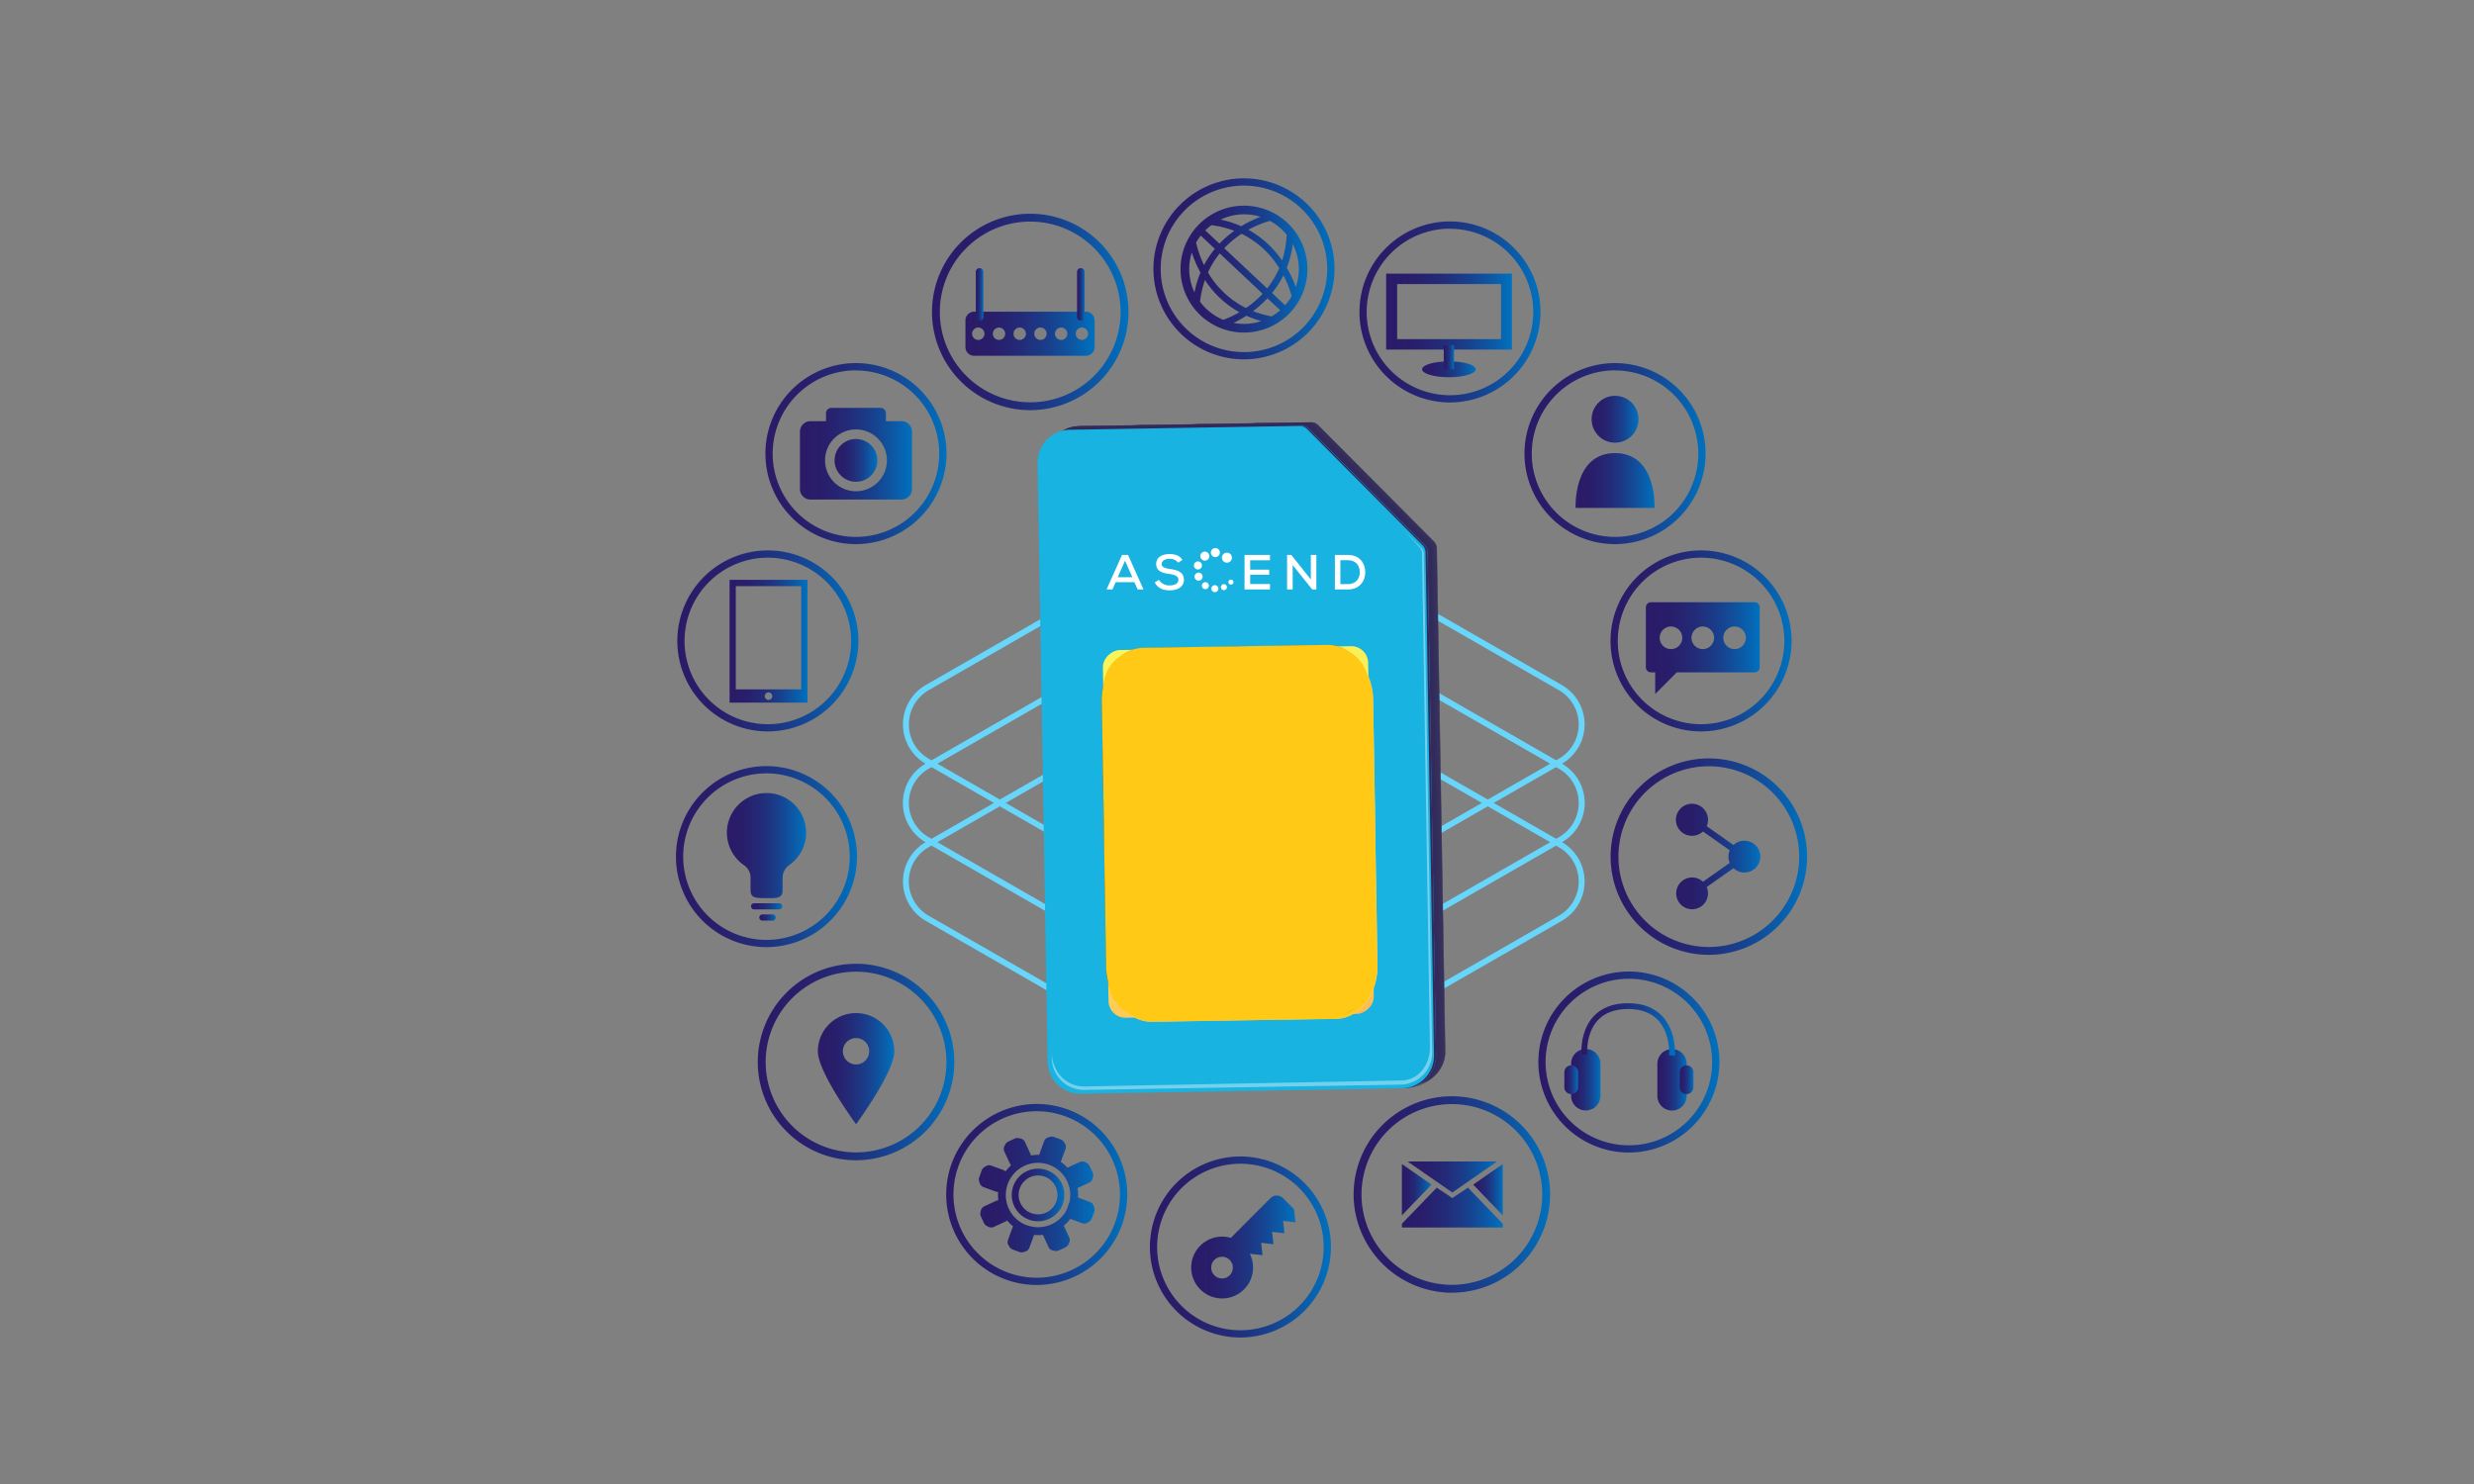 <?xml version="1.0" encoding="UTF-8"?> <svg xmlns="http://www.w3.org/2000/svg" xmlns:xlink="http://www.w3.org/1999/xlink" viewBox="0 0 1200 720"><rect x="0" y="0" width="1200" height="720" fill="#808080" stroke="none"/><defs><style>.cls-1{fill:none;}.cls-2{isolation:isolate;}.cls-3{fill:#68d5fa;}.cls-4{fill:url(#linear-gradient);}.cls-5{fill:url(#linear-gradient-2);}.cls-6{fill:url(#linear-gradient-3);}.cls-7{fill:url(#linear-gradient-4);}.cls-8{fill:url(#linear-gradient-5);}.cls-9{fill:url(#linear-gradient-6);}.cls-10{fill:url(#linear-gradient-7);}.cls-11{fill:url(#linear-gradient-8);}.cls-12{fill:url(#linear-gradient-9);}.cls-13{fill:url(#linear-gradient-10);}.cls-14{fill:url(#linear-gradient-11);}.cls-15{fill:url(#linear-gradient-12);}.cls-16{fill:url(#linear-gradient-13);}.cls-17{fill:url(#linear-gradient-14);}.cls-18{fill:url(#linear-gradient-15);}.cls-19{fill:url(#linear-gradient-16);}.cls-20{fill:url(#linear-gradient-17);}.cls-21{fill:url(#linear-gradient-18);}.cls-22{fill:url(#linear-gradient-19);}.cls-23{fill:url(#linear-gradient-20);}.cls-24{fill:url(#linear-gradient-21);}.cls-25{fill:url(#linear-gradient-22);}.cls-26{fill:url(#linear-gradient-23);}.cls-27{fill:url(#linear-gradient-24);}.cls-28{fill:url(#linear-gradient-25);}.cls-29{fill:url(#linear-gradient-26);}.cls-30{fill:url(#linear-gradient-27);}.cls-31{fill:url(#linear-gradient-28);}.cls-32{fill:url(#linear-gradient-29);}.cls-33{fill:url(#linear-gradient-30);}.cls-34{fill:url(#linear-gradient-31);}.cls-35{fill:url(#linear-gradient-32);}.cls-36{fill:url(#linear-gradient-33);}.cls-37{fill:url(#linear-gradient-34);}.cls-38{fill:url(#linear-gradient-35);}.cls-39{fill:url(#linear-gradient-36);}.cls-40{fill:url(#linear-gradient-37);}.cls-41{fill:url(#linear-gradient-38);}.cls-42{fill:url(#linear-gradient-39);}.cls-43{fill:url(#linear-gradient-40);}.cls-44{fill:url(#linear-gradient-41);}.cls-45{fill:url(#linear-gradient-42);}.cls-46{fill:url(#linear-gradient-43);}.cls-47{fill:url(#linear-gradient-44);}.cls-48{fill:#332a5c;}.cls-49{opacity:0.54;}.cls-50{fill:#3a3d5c;}.cls-51{fill:#3a3c5c;}.cls-52{fill:#393c5c;}.cls-53{fill:#393b5c;}.cls-54{fill:#393a5c;}.cls-55{fill:#39395c;}.cls-56{fill:#38395c;}.cls-57{fill:#38385c;}.cls-58{fill:#38375c;}.cls-59{fill:#38365c;}.cls-60{fill:#37365c;}.cls-61{fill:#37355c;}.cls-62{fill:#37345c;}.cls-63{fill:#36335c;}.cls-64{fill:#36325c;}.cls-65{fill:#36315c;}.cls-66{fill:#35315c;}.cls-67{fill:#35305c;}.cls-68{fill:#352f5c;}.cls-69{fill:#352e5c;}.cls-70{fill:#342e5c;}.cls-71{fill:#342d5c;}.cls-72{fill:#342c5c;}.cls-73{fill:#342b5c;}.cls-74{fill:#332b5c;}.cls-75{fill:#18b3e1;}.cls-76,.cls-80,.cls-82,.cls-88{fill:#fff;}.cls-76{opacity:0.4;}.cls-77{fill:url(#linear-gradient-45);}.cls-78{opacity:0.48;}.cls-79{fill:url(#linear-gradient-46);}.cls-80{opacity:0.35;}.cls-81{fill:url(#linear-gradient-47);}.cls-82{opacity:0.61;}.cls-83{fill:#886500;}.cls-84{clip-path:url(#clip-path);}.cls-85,.cls-86{opacity:0.41;mix-blend-mode:screen;}.cls-85{fill:url(#radial-gradient);}.cls-86{fill:url(#radial-gradient-2);}.cls-87{fill:#ffc916;mix-blend-mode:color;}</style><linearGradient id="linear-gradient" x1="659.4" y1="151.35" x2="747.22" y2="151.35" gradientUnits="userSpaceOnUse"><stop offset="0" stop-color="#2b1a67"></stop><stop offset="0.21" stop-color="#291e6b"></stop><stop offset="0.43" stop-color="#232b78"></stop><stop offset="0.65" stop-color="#18408d"></stop><stop offset="0.87" stop-color="#0a5daa"></stop><stop offset="1" stop-color="#0071be"></stop></linearGradient><linearGradient id="linear-gradient-2" x1="672.34" y1="151.18" x2="733.3" y2="151.18" xlink:href="#linear-gradient"></linearGradient><linearGradient id="linear-gradient-3" x1="689.86" y1="179.17" x2="715.78" y2="179.17" xlink:href="#linear-gradient"></linearGradient><linearGradient id="linear-gradient-4" x1="700.28" y1="173.32" x2="705.26" y2="173.32" xlink:href="#linear-gradient"></linearGradient><linearGradient id="linear-gradient-5" x1="559.47" y1="130.44" x2="647.29" y2="130.44" xlink:href="#linear-gradient"></linearGradient><linearGradient id="linear-gradient-6" x1="572.63" y1="130.56" x2="634.17" y2="130.56" xlink:href="#linear-gradient"></linearGradient><linearGradient id="linear-gradient-7" x1="328.53" y1="310.96" x2="416.36" y2="310.96" xlink:href="#linear-gradient"></linearGradient><linearGradient id="linear-gradient-8" x1="353.87" y1="311.09" x2="391.66" y2="311.09" xlink:href="#linear-gradient"></linearGradient><linearGradient id="linear-gradient-9" x1="327.87" y1="415.61" x2="415.69" y2="415.61" xlink:href="#linear-gradient"></linearGradient><linearGradient id="linear-gradient-10" x1="352.57" y1="410.3" x2="390.99" y2="410.3" xlink:href="#linear-gradient"></linearGradient><linearGradient id="linear-gradient-11" x1="364.29" y1="439.72" x2="379.41" y2="439.72" xlink:href="#linear-gradient"></linearGradient><linearGradient id="linear-gradient-12" x1="368.29" y1="445.15" x2="376.27" y2="445.15" xlink:href="#linear-gradient"></linearGradient><linearGradient id="linear-gradient-13" x1="371.27" y1="220.12" x2="459.1" y2="220.12" xlink:href="#linear-gradient"></linearGradient><linearGradient id="linear-gradient-14" x1="388.01" y1="220.13" x2="442.36" y2="220.13" xlink:href="#linear-gradient"></linearGradient><linearGradient id="linear-gradient-15" x1="404.82" y1="223.36" x2="425.55" y2="223.36" xlink:href="#linear-gradient"></linearGradient><linearGradient id="linear-gradient-16" x1="781.18" y1="310.96" x2="869" y2="310.96" xlink:href="#linear-gradient"></linearGradient><linearGradient id="linear-gradient-17" x1="798.33" y1="314.44" x2="853.54" y2="314.44" xlink:href="#linear-gradient"></linearGradient><linearGradient id="linear-gradient-18" x1="458.95" y1="579.53" x2="546.77" y2="579.53" xlink:href="#linear-gradient"></linearGradient><linearGradient id="linear-gradient-19" x1="490.75" y1="579.77" x2="516.26" y2="579.77" xlink:href="#linear-gradient"></linearGradient><linearGradient id="linear-gradient-20" x1="474.81" y1="579.53" x2="530.91" y2="579.53" xlink:href="#linear-gradient"></linearGradient><linearGradient id="linear-gradient-21" x1="739.47" y1="220.12" x2="827.29" y2="220.12" xlink:href="#linear-gradient"></linearGradient><linearGradient id="linear-gradient-22" x1="772.01" y1="203.4" x2="794.75" y2="203.4" xlink:href="#linear-gradient"></linearGradient><linearGradient id="linear-gradient-23" x1="764.22" y1="233.12" x2="802.54" y2="233.12" xlink:href="#linear-gradient"></linearGradient><linearGradient id="linear-gradient-24" x1="557.76" y1="605.01" x2="645.58" y2="605.01" xlink:href="#linear-gradient"></linearGradient><linearGradient id="linear-gradient-25" x1="577.73" y1="605.01" x2="628.43" y2="605.01" xlink:href="#linear-gradient"></linearGradient><linearGradient id="linear-gradient-26" x1="452.06" y1="151.35" x2="547.36" y2="151.35" xlink:href="#linear-gradient"></linearGradient><linearGradient id="linear-gradient-27" x1="468.28" y1="161.92" x2="530.93" y2="161.92" xlink:href="#linear-gradient"></linearGradient><linearGradient id="linear-gradient-28" x1="473.3" y1="142.84" x2="476.98" y2="142.84" xlink:href="#linear-gradient"></linearGradient><linearGradient id="linear-gradient-29" x1="522.42" y1="142.84" x2="526.1" y2="142.84" xlink:href="#linear-gradient"></linearGradient><linearGradient id="linear-gradient-30" x1="656.57" y1="579.53" x2="751.87" y2="579.53" xlink:href="#linear-gradient"></linearGradient><linearGradient id="linear-gradient-31" x1="679.98" y1="577.22" x2="694.32" y2="577.22" xlink:href="#linear-gradient"></linearGradient><linearGradient id="linear-gradient-32" x1="682.72" y1="571.04" x2="726.17" y2="571.04" xlink:href="#linear-gradient"></linearGradient><linearGradient id="linear-gradient-33" x1="714.57" y1="577.22" x2="728.91" y2="577.22" xlink:href="#linear-gradient"></linearGradient><linearGradient id="linear-gradient-34" x1="679.98" y1="585.88" x2="728.91" y2="585.88" xlink:href="#linear-gradient"></linearGradient><linearGradient id="linear-gradient-35" x1="367.58" y1="515.27" x2="462.88" y2="515.27" xlink:href="#linear-gradient"></linearGradient><linearGradient id="linear-gradient-36" x1="396.7" y1="518.48" x2="433.77" y2="518.48" xlink:href="#linear-gradient"></linearGradient><linearGradient id="linear-gradient-37" x1="781.21" y1="415.61" x2="876.52" y2="415.61" xlink:href="#linear-gradient"></linearGradient><linearGradient id="linear-gradient-38" x1="812.96" y1="415.61" x2="853.83" y2="415.61" xlink:href="#linear-gradient"></linearGradient><linearGradient id="linear-gradient-39" x1="746.18" y1="515.27" x2="834" y2="515.27" xlink:href="#linear-gradient"></linearGradient><linearGradient id="linear-gradient-40" x1="762.06" y1="523.86" x2="776.28" y2="523.86" xlink:href="#linear-gradient"></linearGradient><linearGradient id="linear-gradient-41" x1="758.78" y1="523.86" x2="765.44" y2="523.86" xlink:href="#linear-gradient"></linearGradient><linearGradient id="linear-gradient-42" x1="803.89" y1="523.86" x2="818.11" y2="523.86" xlink:href="#linear-gradient"></linearGradient><linearGradient id="linear-gradient-43" x1="814.73" y1="523.86" x2="821.39" y2="523.86" xlink:href="#linear-gradient"></linearGradient><linearGradient id="linear-gradient-44" x1="767.02" y1="499.47" x2="812.45" y2="499.47" xlink:href="#linear-gradient"></linearGradient><linearGradient id="linear-gradient-45" x1="-3724.96" y1="-2497.93" x2="-3471.08" y2="-2571.48" gradientTransform="translate(4204.72 2936.77)" gradientUnits="userSpaceOnUse"><stop offset="0" stop-color="#ffaf55"></stop><stop offset="0.04" stop-color="#feb555"></stop><stop offset="0.29" stop-color="#fcd257"></stop><stop offset="0.53" stop-color="#fae658"></stop><stop offset="0.77" stop-color="#f8f359"></stop><stop offset="1" stop-color="#f8f759"></stop></linearGradient><linearGradient id="linear-gradient-46" x1="-3732.38" y1="-2537.39" x2="-3486.26" y2="-2608.69" gradientTransform="translate(3072.9 -3242.47) rotate(-90.96)" xlink:href="#linear-gradient-45"></linearGradient><linearGradient id="linear-gradient-47" x1="-3709.02" y1="-2456.77" x2="-3462.91" y2="-2528.07" gradientTransform="translate(3072.9 -3242.47) rotate(-90.96)" xlink:href="#linear-gradient-45"></linearGradient><clipPath id="clip-path"><path class="cls-1" d="M665.33,377.67l1.5,89.17A25.68,25.68,0,0,1,641.58,493l-80.85,1.36a23.7,23.7,0,0,1-24.1-23.3l-1.53-91.15a65.11,65.11,0,0,1,64-66.21h0A65.11,65.11,0,0,1,665.33,377.67Z"></path></clipPath><radialGradient id="radial-gradient" cx="57.68" cy="-13735.68" r="2.67" gradientTransform="matrix(63, 109.75, -12.02, 6.89, -168205.5, 88742.28)" gradientUnits="userSpaceOnUse"><stop offset="0.01" stop-color="#f8ff00"></stop><stop offset="0.09" stop-color="#dee500"></stop><stop offset="0.28" stop-color="#9ca200"></stop><stop offset="0.51" stop-color="#464b00"></stop><stop offset="0.91" stop-color="#01000a"></stop></radialGradient><radialGradient id="radial-gradient-2" cx="62.6" cy="-13456.98" r="2.67" gradientTransform="matrix(49.13, 85.58, -6.2, 3.56, -85914.32, 42963.71)" xlink:href="#radial-gradient"></radialGradient></defs><title>SIM-Illustrations-Ascend-2022</title><g class="cls-2"><g id="Layer_4" data-name="Layer 4"><path class="cls-3" d="M603.3,528.83a42.66,42.66,0,0,1-21.21-5.63h0l-133-76.39a22.05,22.05,0,0,1,0-38.29l133-76.39a42.73,42.73,0,0,1,42.41,0l133,76.39a22.05,22.05,0,0,1,0,38.29l-133,76.39A42.62,42.62,0,0,1,603.3,528.83Zm-19.78-8.13a39.82,39.82,0,0,0,39.55,0l133-76.39a19.17,19.17,0,0,0,0-33.3l-133-76.39a39.87,39.87,0,0,0-39.55,0L450.49,411a19.17,19.17,0,0,0,0,33.3Z"></path><path class="cls-3" d="M603.3,490.74a42.56,42.56,0,0,1-21.21-5.64h0l-133-76.39a22,22,0,0,1,0-38.28l133-76.39a42.73,42.73,0,0,1,42.41,0l133,76.39a22,22,0,0,1,0,38.28l-133,76.39A42.53,42.53,0,0,1,603.3,490.74Zm-19.78-8.13a39.87,39.87,0,0,0,39.55,0l133-76.39a19.17,19.17,0,0,0,0-33.3l-133-76.39a39.84,39.84,0,0,0-39.55,0l-133,76.39a19.17,19.17,0,0,0,0,33.3Z"></path><path class="cls-3" d="M603.3,452.64A42.66,42.66,0,0,1,582.09,447h0l-133-76.39a22.05,22.05,0,0,1,0-38.29l133-76.39a42.73,42.73,0,0,1,42.41,0l133,76.39a22.05,22.05,0,0,1,0,38.29L624.5,447A42.62,42.62,0,0,1,603.3,452.64Zm-19.78-8.12a39.87,39.87,0,0,0,39.55,0l133-76.39a19.17,19.17,0,0,0,0-33.3l-133-76.39a39.82,39.82,0,0,0-39.55,0l-133,76.39a19.17,19.17,0,0,0,0,33.3Z"></path><path class="cls-4" d="M703.31,195.26a43.91,43.91,0,1,1,43.91-43.91A44,44,0,0,1,703.31,195.26Zm0-84.31a40.4,40.4,0,1,0,40.39,40.4A40.45,40.45,0,0,0,703.31,111Z"></path><path class="cls-5" d="M672.34,132.76v36.83h61V132.76Zm55.73,31.77H677.69V137.82h50.38Z"></path><path class="cls-6" d="M715.78,179.17c0,2.12-5.8,3.85-13,3.85s-13-1.73-13-3.85,5.8-3.85,13-3.85S715.78,177,715.78,179.17Z"></path><rect class="cls-7" x="700.28" y="167.47" width="4.98" height="11.7"></rect><path class="cls-8" d="M603.38,174.35a43.91,43.91,0,1,1,43.91-43.91A44,44,0,0,1,603.38,174.35Zm0-84.3a40.39,40.39,0,1,0,40.39,40.39A40.44,40.44,0,0,0,603.38,90.05Z"></path><path class="cls-9" d="M603.4,99.79a30.78,30.78,0,1,0,30.77,30.78A30.78,30.78,0,0,0,603.4,99.79ZM630,130.57a26.46,26.46,0,0,1-1.47,8.66,56.9,56.9,0,0,0-4.39-9.29,48.59,48.59,0,0,0,2.92-11.48A26.36,26.36,0,0,1,630,130.57Zm-5.9-16.69a48.51,48.51,0,0,1-2.21,12.53,48.11,48.11,0,0,0-16.36-14.94A48.85,48.85,0,0,1,616,107.15,26.83,26.83,0,0,1,624.09,113.88Zm-9.32,30.84,6.17,5.8a26.52,26.52,0,0,1-4.14,3,49.28,49.28,0,0,1-9-2.57A52.3,52.3,0,0,0,614.77,144.72Zm-10.4,4.72a43.79,43.79,0,0,1-18.45-17.26,42.58,42.58,0,0,1,5.69-9.22l20.81,19.56A48.27,48.27,0,0,1,604.37,149.44Zm-12.89-31.22-6.88-6.46a27.77,27.77,0,0,1,3-2.53A48.57,48.57,0,0,1,598.7,112,50.54,50.54,0,0,0,591.48,118.22Zm-2.23,2.51a46,46,0,0,0-5.25,7.88,50.39,50.39,0,0,1-3.86-10.91,27.48,27.48,0,0,1,2.26-3.4Zm4.57-.3a46.63,46.63,0,0,1,8.38-7,44.32,44.32,0,0,1,18.28,16.65,42.73,42.73,0,0,1-5.87,9.85Zm17.53-15.24a56.57,56.57,0,0,0-9.3,4.57,48.64,48.64,0,0,0-10-3.2,26.5,26.5,0,0,1,19.32-1.37Zm-33.29,17.34a56.66,56.66,0,0,0,4.21,9.71,49.25,49.25,0,0,0-2.9,9.64,26.35,26.35,0,0,1-1.31-19.35Zm4,23.84a49.54,49.54,0,0,1,2.38-10.52,47.24,47.24,0,0,0,16.71,15.63,47.64,47.64,0,0,1-7.8,3.69A26.54,26.54,0,0,1,582.06,146.37Zm16.28,10.29a58.15,58.15,0,0,0,6.21-3.47,49.6,49.6,0,0,0,7.24,2.59,26.44,26.44,0,0,1-8.39,1.37A27.21,27.21,0,0,1,598.34,156.66Zm25-8.52-6.34-6a46.79,46.79,0,0,0,5.52-8.56,47.5,47.5,0,0,1,4,10.17A26.43,26.43,0,0,1,623.31,148.14Z"></path><path class="cls-10" d="M372.44,354.87A43.91,43.91,0,1,1,416.36,311,44,44,0,0,1,372.44,354.87Zm0-84.3A40.4,40.4,0,1,0,412.84,311,40.44,40.44,0,0,0,372.44,270.57Z"></path><path class="cls-11" d="M353.87,281.3v59.58h37.79V281.3Zm18.9,58.28a1.82,1.82,0,1,1,1.82-1.82A1.81,1.81,0,0,1,372.77,339.58Zm15.87-5.13H356.89V284.38h31.75Z"></path><path class="cls-12" d="M371.78,459.52a43.91,43.91,0,1,1,43.91-43.91A44,44,0,0,1,371.78,459.52Zm0-84.31a40.4,40.4,0,1,0,40.4,40.4A40.45,40.45,0,0,0,371.78,375.21Z"></path><path class="cls-13" d="M391,404a19.21,19.21,0,1,0-30.08,15.82,7.21,7.21,0,0,1,3.14,5.94v6c0,3.72,1.87,4,7.73,4,5,0,7.81.11,7.81-3.7v-6.21a7.57,7.57,0,0,1,3.28-6.18A19.17,19.17,0,0,0,391,404Z"></path><path class="cls-14" d="M377.91,441.22H365.79a1.5,1.5,0,0,1-1.5-1.5h0a1.5,1.5,0,0,1,1.5-1.49h12.12a1.5,1.5,0,0,1,1.5,1.49h0A1.5,1.5,0,0,1,377.91,441.22Z"></path><path class="cls-15" d="M374.78,446.65h-5a1.5,1.5,0,0,1-1.49-1.5h0a1.49,1.49,0,0,1,1.49-1.49h5a1.49,1.49,0,0,1,1.49,1.49h0A1.5,1.5,0,0,1,374.78,446.65Z"></path><path class="cls-16" d="M415.19,264a43.92,43.92,0,1,1,43.91-43.91A44,44,0,0,1,415.19,264Zm0-84.31a40.4,40.4,0,1,0,40.39,40.4A40.44,40.44,0,0,0,415.19,179.73Z"></path><path class="cls-17" d="M437.27,204.35h-7.55v-3.82a2.65,2.65,0,0,0-2.64-2.65H403.29a2.65,2.65,0,0,0-2.64,2.65v3.82H393.1a5.11,5.11,0,0,0-5.09,5.09v27.84a5.1,5.1,0,0,0,5.09,5.09h44.17a5.1,5.1,0,0,0,5.09-5.09V209.44A5.11,5.11,0,0,0,437.27,204.35Zm-22.08,34a15,15,0,1,1,15-15A15,15,0,0,1,415.19,238.34Z"></path><path class="cls-18" d="M415.19,213a10.37,10.37,0,1,0,10.36,10.36A10.36,10.36,0,0,0,415.19,213Z"></path><path class="cls-19" d="M825.09,354.87A43.91,43.91,0,1,1,869,311,44,44,0,0,1,825.09,354.87Zm0-84.3A40.4,40.4,0,1,0,865.49,311,40.44,40.44,0,0,0,825.09,270.57Z"></path><path class="cls-20" d="M851.09,292.19H800.78a2.45,2.45,0,0,0-2.45,2.45v29.11a2.45,2.45,0,0,0,2.45,2.45h2.06v10.49l10.49-10.49h37.76a2.45,2.45,0,0,0,2.45-2.45V294.64A2.45,2.45,0,0,0,851.09,292.19ZM810.5,314.93a5.48,5.48,0,1,1,5.48-5.48A5.49,5.49,0,0,1,810.5,314.93Zm15.43,0a5.48,5.48,0,1,1,5.48-5.48A5.49,5.49,0,0,1,825.93,314.93Zm15.43,0a5.48,5.48,0,1,1,5.48-5.48A5.48,5.48,0,0,1,841.36,314.93Z"></path><path class="cls-21" d="M502.86,623.44a43.91,43.91,0,1,1,43.91-43.91A44,44,0,0,1,502.86,623.44Zm0-84.3a40.39,40.39,0,1,0,40.39,40.39A40.44,40.44,0,0,0,502.86,539.14Z"></path><path class="cls-22" d="M507.9,567.79a12.76,12.76,0,1,0,7.58,16.37A12.77,12.77,0,0,0,507.9,567.79ZM512.36,583a9.43,9.43,0,1,1-5.6-12.11A9.43,9.43,0,0,1,512.36,583Z"></path><path class="cls-23" d="M530.78,586l-.26-.83a3.11,3.11,0,0,0-1.89-2L522.9,581a19.43,19.43,0,0,0-.26-4.58l5.61-2.59A3.13,3.13,0,0,0,530,571.7l.18-.85a3.15,3.15,0,0,0-.21-2l-1.45-3.13a3.14,3.14,0,0,0-1.36-1.43l-.76-.41a3.09,3.09,0,0,0-2.75-.07l-5.62,2.6a1.28,1.28,0,0,0-.23.14,19.16,19.16,0,0,0-3.3-2.84,3.26,3.26,0,0,0,.18-.38l2.14-5.81a3.12,3.12,0,0,0-.3-2.74l-.47-.73a3,3,0,0,0-1.54-1.23l-3.24-1.19a3.16,3.16,0,0,0-2-.06l-.83.26a3.07,3.07,0,0,0-2,1.89l-2.14,5.81a3.09,3.09,0,0,0-.16.78,18.93,18.93,0,0,0-4.13.31,2.88,2.88,0,0,0-.25-.9l-2.6-5.62a3.11,3.11,0,0,0-2.15-1.73l-.85-.18a3.12,3.12,0,0,0-1.95.21l-3.13,1.45a3.11,3.11,0,0,0-1.44,1.36l-.4.76a3.06,3.06,0,0,0-.08,2.75l2.6,5.62a3,3,0,0,0,.7,1,19.82,19.82,0,0,0-2.72,3,3,3,0,0,0-1.06-.66l-5.81-2.14a3.12,3.12,0,0,0-2.74.3l-.73.47a3.06,3.06,0,0,0-1.23,1.54L475,571.14a3.09,3.09,0,0,0-.05,2l.25.83a3.07,3.07,0,0,0,1.89,2l5.81,2.14a3.14,3.14,0,0,0,1.24.18,19.14,19.14,0,0,0,.1,4.08,3.18,3.18,0,0,0-1.15.28l-5.62,2.6a3.07,3.07,0,0,0-1.72,2.15l-.19.85a3.05,3.05,0,0,0,.22,1.95l1.45,3.14a3.12,3.12,0,0,0,1.35,1.43l.77.4a3.06,3.06,0,0,0,2.75.08l5.62-2.6a3.19,3.19,0,0,0,.77-.53,19.34,19.34,0,0,0,2.95,2.91,3,3,0,0,0-.38.7l-2.13,5.81a3.06,3.06,0,0,0,.3,2.74l.46.73a3.11,3.11,0,0,0,1.54,1.23l3.24,1.19a3.09,3.09,0,0,0,2,.05l.83-.25a3.11,3.11,0,0,0,2-1.89l2.13-5.81a3.11,3.11,0,0,0,.11-.41,19.76,19.76,0,0,0,4.35,0c0,.08.05.17.08.25l2.6,5.62a3.09,3.09,0,0,0,2.15,1.72l.85.19a3.08,3.08,0,0,0,2-.22l3.13-1.45a3.07,3.07,0,0,0,1.43-1.35l.41-.77a3.09,3.09,0,0,0,.07-2.75L516,594.68a19.46,19.46,0,0,0,3.15-3.32l5.73,2.11a3.12,3.12,0,0,0,2.74-.3l.73-.47a3.11,3.11,0,0,0,1.23-1.54l1.19-3.24A3.16,3.16,0,0,0,530.78,586Zm-32.67,8.5a15.64,15.64,0,1,1,20.7-11.51l-1.58,4.31A15.64,15.64,0,0,1,498.11,594.45Z"></path><path class="cls-24" d="M783.38,264a43.92,43.92,0,1,1,43.91-43.91A44,44,0,0,1,783.38,264Zm0-84.31a40.4,40.4,0,1,0,40.39,40.4A40.44,40.44,0,0,0,783.38,179.73Z"></path><circle class="cls-25" cx="783.38" cy="203.4" r="11.37"></circle><path class="cls-26" d="M783.38,219.83c-20.46,0-19.14,26.59-19.14,26.59h38.28S803.84,219.83,783.38,219.83Z"></path><path class="cls-27" d="M601.67,648.92A43.91,43.91,0,1,1,645.58,605,44,44,0,0,1,601.67,648.92Zm0-84.31A40.4,40.4,0,1,0,642.06,605,40.44,40.44,0,0,0,601.67,564.61Z"></path><path class="cls-28" d="M616.29,581.25,597,600.58a15,15,0,1,0,9.22,7.71l6.18.7-.68-6,6,.68-.68-6,6,.67-.67-6,6,.68-.7-6.21.09-.08-5.38-5.38A4.35,4.35,0,0,0,616.29,581.25Zm-19.17,30.84a5.26,5.26,0,1,1-8.75,0A5.26,5.26,0,0,1,597.12,612.09Z"></path><path class="cls-29" d="M499.71,199a47.65,47.65,0,1,1,47.65-47.65A47.7,47.7,0,0,1,499.71,199Zm0-91.49a43.84,43.84,0,1,0,43.83,43.84A43.89,43.89,0,0,0,499.71,107.51Z"></path><path class="cls-30" d="M468.28,155.48v12.88a4.25,4.25,0,0,0,4.25,4.26h54.15a4.25,4.25,0,0,0,4.25-4.26V155.48a4.25,4.25,0,0,0-4.25-4.26H472.53A4.25,4.25,0,0,0,468.28,155.48Zm53.5,6.44a3,3,0,1,1,3,3A3,3,0,0,1,521.78,161.92Zm-10.06,0a3,3,0,1,1,3,3A3,3,0,0,1,511.72,161.92Zm-10.05,0a3,3,0,1,1,3,3A3,3,0,0,1,501.67,161.92Zm-10.06,0a3,3,0,1,1,3,3A3,3,0,0,1,491.61,161.92Zm-10.05,0a3,3,0,1,1,3,3A3,3,0,0,1,481.56,161.92Zm-10.06,0a3,3,0,1,1,3,3A3,3,0,0,1,471.5,161.92Z"></path><path class="cls-31" d="M475.14,155.6h0a1.84,1.84,0,0,0,1.84-1.83V131.91a1.84,1.84,0,0,0-1.84-1.83h0a1.84,1.84,0,0,0-1.84,1.83v21.86A1.84,1.84,0,0,0,475.14,155.6Z"></path><path class="cls-32" d="M524.26,155.6h0a1.84,1.84,0,0,0,1.84-1.83V131.91a1.84,1.84,0,0,0-1.84-1.83h0a1.84,1.84,0,0,0-1.84,1.83v21.86A1.84,1.84,0,0,0,524.26,155.6Z"></path><path class="cls-33" d="M704.16,627.18c-1.26,0-2.53,0-3.8-.15a47.9,47.9,0,0,1-43.64-43.64h0a47.65,47.65,0,1,1,47.44,43.79Zm-43.63-44.09a43.84,43.84,0,1,0,12.69-34.56A44,44,0,0,0,660.53,583.09Z"></path><polygon class="cls-34" points="679.98 564.76 679.98 589.67 694.32 574.74 679.98 564.76"></polygon><polygon class="cls-35" points="726.17 563.51 682.72 563.51 704.44 578.57 726.17 563.51"></polygon><polygon class="cls-36" points="714.57 574.74 728.91 589.67 728.91 564.76 714.57 574.74"></polygon><polygon class="cls-37" points="704.44 581.28 696.89 576.22 679.98 593.73 679.98 595.54 728.91 595.54 728.91 593.73 712 576.22 704.44 581.28"></polygon><path class="cls-38" d="M415.23,562.92a47.66,47.66,0,1,1,47.65-47.65A47.71,47.71,0,0,1,415.23,562.92Zm0-91.49a43.84,43.84,0,1,0,43.84,43.84A43.89,43.89,0,0,0,415.23,471.43Z"></path><path class="cls-39" d="M415.23,491.52a18.53,18.53,0,0,0-18.53,18.54c0,10.23,18.53,35.37,18.53,35.37s18.54-25.14,18.54-35.37A18.54,18.54,0,0,0,415.23,491.52Zm0,24.92a6.39,6.39,0,1,1,6.38-6.38A6.38,6.38,0,0,1,415.23,516.44Z"></path><path class="cls-40" d="M828.87,463.26a47.65,47.65,0,1,1,47.65-47.65A47.71,47.71,0,0,1,828.87,463.26Zm0-91.49a43.84,43.84,0,1,0,43.83,43.84A43.89,43.89,0,0,0,828.87,371.77Z"></path><path class="cls-41" d="M846.1,407.88a7.71,7.71,0,0,0-5.28,2.11l-13-9.14a7.62,7.62,0,0,0,.64-3.06,7.78,7.78,0,1,0-2.45,5.62l13,9.14a7.61,7.61,0,0,0,0,6.11l-13,9.14a7.71,7.71,0,1,0,2.45,5.62,7.61,7.61,0,0,0-.64-3.05l13-9.14a7.72,7.72,0,1,0,5.28-13.35Z"></path><path class="cls-42" d="M790.09,559.18A43.91,43.91,0,1,1,834,515.27,44,44,0,0,1,790.09,559.18Zm0-84.31a40.4,40.4,0,1,0,40.39,40.4A40.45,40.45,0,0,0,790.09,474.87Z"></path><path class="cls-43" d="M769.17,538.77h0a7.13,7.13,0,0,1-7.11-7.11v-15.6a7.13,7.13,0,0,1,7.11-7.11h0a7.13,7.13,0,0,1,7.11,7.11v15.6A7.13,7.13,0,0,1,769.17,538.77Z"></path><path class="cls-44" d="M762.11,530.84h0a3.34,3.34,0,0,1-3.33-3.33v-7.3a3.34,3.34,0,0,1,3.33-3.33h0a3.34,3.34,0,0,1,3.33,3.33v7.3A3.34,3.34,0,0,1,762.11,530.84Z"></path><path class="cls-45" d="M811,509h0a7.13,7.13,0,0,1,7.11,7.11v15.6a7.13,7.13,0,0,1-7.11,7.11h0a7.13,7.13,0,0,1-7.11-7.11v-15.6A7.13,7.13,0,0,1,811,509Z"></path><path class="cls-46" d="M818.06,516.88h0a3.34,3.34,0,0,1,3.33,3.33v7.3a3.34,3.34,0,0,1-3.33,3.33h0a3.34,3.34,0,0,1-3.33-3.33v-7.3A3.34,3.34,0,0,1,818.06,516.88Z"></path><path class="cls-47" d="M812.4,512.21l-2.79-.23c0-.1.77-10.37-5.27-16.92-3.38-3.67-8.31-5.53-14.65-5.53s-11.38,1.87-14.75,5.55c-5.89,6.44-5.08,16.33-5.07,16.43l-2.79.25c0-.46-.92-11.23,5.79-18.56,3.93-4.29,9.59-6.47,16.82-6.47s12.78,2.17,16.72,6.45C813.28,500.64,812.44,511.75,812.4,512.21Z"></path><path class="cls-48" d="M696.85,266.14l4.09,243.93a15.84,15.84,0,0,1-15.57,16.1L528.66,528.8a15.83,15.83,0,0,1-16.1-15.57l-4.88-290.37a15.85,15.85,0,0,1,15.57-16.11l112.52-1.89a5.06,5.06,0,0,1,3.66,1.49l56,56.32A5,5,0,0,1,696.85,266.14Z"></path><g class="cls-49"><path class="cls-50" d="M515.64,209.07a16.37,16.37,0,0,1,3.38-.43l112.57-3c1.37,0,5.64-.07,6.61.91l56.43,56.84c.92.92,1.36,3.3,1.38,4.6l4.1,243.93c.1,5.9-6.24,13.46-14.2,15.18,8.64-1.39,15.33-9.32,15.21-16.9L697,266.25a5,5,0,0,0-1.47-3.47L639.6,206.46a5,5,0,0,0-3.66-1.48l-112.52,1.89A15.71,15.71,0,0,0,515.64,209.07Z"></path><path class="cls-50" d="M515.64,209.07a16.37,16.37,0,0,1,3.38-.43l112.51-3c1.37,0,5.64-.07,6.61.91l56.43,56.83c.92.92,1.36,3.3,1.38,4.6l4.1,243.93c.1,5.9-6.22,13.44-14.17,15.18,8.62-1.39,15.3-9.32,15.17-16.9L697,266.25a5,5,0,0,0-1.47-3.47l-56-56.31a5,5,0,0,0-3.66-1.49l-112.46,1.89A15.71,15.71,0,0,0,515.64,209.07Z"></path><path class="cls-51" d="M515.64,209.07a16.37,16.37,0,0,1,3.38-.43l112.45-3c1.37,0,5.64-.07,6.6.91l56.44,56.82c.92.93,1.36,3.3,1.38,4.6L700,511.9c.09,5.9-6.19,13.43-14.13,15.19,8.59-1.4,15.26-9.33,15.13-16.91L696.9,266.25a5.07,5.07,0,0,0-1.47-3.47l-55.95-56.31a5,5,0,0,0-3.66-1.49l-112.4,1.89A15.71,15.71,0,0,0,515.64,209.07Z"></path><path class="cls-51" d="M515.64,209.07a16.37,16.37,0,0,1,3.38-.43l112.39-3c1.37,0,5.63-.06,6.6.91l56.44,56.81c.91.93,1.36,3.3,1.38,4.61l4.09,243.92c.1,5.9-6.15,13.41-14.09,15.2,8.56-1.41,15.23-9.34,15.1-16.92l-4.1-243.92a5,5,0,0,0-1.46-3.48l-56-56.31a5,5,0,0,0-3.67-1.49l-112.33,1.89A15.71,15.71,0,0,0,515.64,209.07Z"></path><path class="cls-52" d="M515.64,209.07a16.37,16.37,0,0,1,3.38-.43l112.32-3c1.38,0,5.64-.06,6.61.91l56.43,56.8c.92.93,1.36,3.3,1.39,4.61l4.09,243.92c.1,5.9-6.13,13.39-14.05,15.21,8.53-1.41,15.19-9.34,15.06-16.93l-4.1-243.92a5.09,5.09,0,0,0-1.46-3.48l-55.95-56.31a5,5,0,0,0-3.67-1.49l-112.27,1.89A15.71,15.71,0,0,0,515.64,209.07Z"></path><path class="cls-53" d="M515.64,209.07a16.37,16.37,0,0,1,3.38-.43l112.26-3c1.37,0,5.64-.06,6.61.91l56.43,56.79c.92.93,1.36,3.31,1.38,4.61l4.1,243.92c.1,5.91-6.1,13.38-14,15.21,8.51-1.41,15.15-9.34,15-16.93l-4.1-243.92a5,5,0,0,0-1.47-3.47L639.3,206.47a5.06,5.06,0,0,0-3.67-1.49l-112.21,1.89A15.71,15.71,0,0,0,515.64,209.07Z"></path><path class="cls-53" d="M515.64,209.07a16.37,16.37,0,0,1,3.38-.43l112.2-3c1.37,0,5.64-.06,6.61.91l56.43,56.79c.92.92,1.36,3.3,1.38,4.6l4.1,243.92c.1,5.91-6.08,13.36-14,15.22,8.48-1.42,15.11-9.35,15-16.94l-4.09-243.92a5,5,0,0,0-1.47-3.47l-55.95-56.32a5.08,5.08,0,0,0-3.66-1.49l-112.15,1.89A15.71,15.71,0,0,0,515.64,209.07Z"></path><path class="cls-53" d="M515.64,209.07a16.37,16.37,0,0,1,3.38-.43l112.14-2.95c1.37,0,5.64-.06,6.61.92l56.43,56.77c.92.92,1.36,3.3,1.38,4.6l4.1,243.93c.09,5.9-6,13.33-13.94,15.22,8.44-1.43,15.07-9.36,14.94-16.95l-4.09-243.92a5.05,5.05,0,0,0-1.47-3.47l-56-56.32a5.08,5.08,0,0,0-3.66-1.49l-112.09,1.89A15.71,15.71,0,0,0,515.64,209.07Z"></path><path class="cls-54" d="M515.64,209.07a16.37,16.37,0,0,1,3.38-.43L631.1,205.7c1.37,0,5.64-.06,6.6.92l56.44,56.76c.91.92,1.36,3.3,1.38,4.6l4.09,243.93c.1,5.9-6,13.32-13.9,15.22,8.42-1.43,15-9.36,14.91-16.94l-4.1-243.93a5,5,0,0,0-1.46-3.47l-55.95-56.32a5.08,5.08,0,0,0-3.67-1.49l-112,1.89A15.71,15.71,0,0,0,515.64,209.07Z"></path><path class="cls-54" d="M515.64,209.07a16.37,16.37,0,0,1,3.38-.43l112-2.92c1.38,0,5.64-.07,6.61.91l56.43,56.75c.92.92,1.36,3.3,1.39,4.6l4.09,243.93c.1,5.9-6,13.3-13.86,15.23,8.39-1.43,15-9.37,14.87-16.95l-4.1-243.93a5,5,0,0,0-1.46-3.47l-56-56.32a5,5,0,0,0-3.67-1.48l-112,1.88A15.71,15.71,0,0,0,515.64,209.07Z"></path><path class="cls-55" d="M515.64,209.07a16.37,16.37,0,0,1,3.38-.43l112-2.91c1.38,0,5.64-.06,6.61.91L694,263.38c.92.92,1.36,3.3,1.38,4.6l4.1,243.93c.1,5.9-6,13.28-13.83,15.24,8.36-1.44,15-9.38,14.84-17l-4.1-243.93a5,5,0,0,0-1.47-3.47L639,206.48a5,5,0,0,0-3.67-1.49l-111.9,1.88A15.71,15.71,0,0,0,515.64,209.07Z"></path><path class="cls-55" d="M515.64,209.07a16.37,16.37,0,0,1,3.38-.43l111.89-2.9c1.37,0,5.64-.06,6.61.91L694,263.38c.92.92,1.36,3.3,1.38,4.6l4.1,243.93c.1,5.9-5.94,13.27-13.79,15.25,8.33-1.45,14.92-9.39,14.79-17l-4.09-243.93a5,5,0,0,0-1.47-3.47l-56-56.31a5,5,0,0,0-3.66-1.49l-111.84,1.88A15.71,15.71,0,0,0,515.64,209.07Z"></path><path class="cls-56" d="M515.64,209.07a16.37,16.37,0,0,1,3.38-.43l111.83-2.89c1.37,0,5.64-.06,6.61.91l56.43,56.72c.92.93,1.36,3.3,1.38,4.61l4.1,243.92c.1,5.9-5.92,13.25-13.75,15.25,8.3-1.45,14.88-9.39,14.75-17l-4.09-243.93a5.09,5.09,0,0,0-1.47-3.47l-55.95-56.31A5,5,0,0,0,635.2,205l-111.78,1.88A15.71,15.71,0,0,0,515.64,209.07Z"></path><path class="cls-57" d="M515.64,209.07a16.37,16.37,0,0,1,3.38-.43l111.77-2.88c1.37,0,5.64-.06,6.61.91l56.43,56.71c.92.93,1.36,3.3,1.38,4.61l4.09,243.92c.1,5.9-5.88,13.23-13.71,15.26,8.28-1.46,14.85-9.4,14.72-17l-4.1-243.92a5,5,0,0,0-1.46-3.48l-56-56.31a5,5,0,0,0-3.66-1.49l-111.72,1.88A15.71,15.71,0,0,0,515.64,209.07Z"></path><path class="cls-57" d="M515.64,209.07a16.37,16.37,0,0,1,3.38-.43l111.71-2.87c1.37,0,5.63-.06,6.6.91l56.43,56.7c.92.93,1.36,3.3,1.39,4.61l4.09,243.92c.1,5.91-5.85,13.22-13.67,15.27,8.24-1.46,14.81-9.4,14.68-17l-4.1-243.92a5,5,0,0,0-1.46-3.47l-56-56.32a5,5,0,0,0-3.67-1.49l-111.65,1.88A15.71,15.71,0,0,0,515.64,209.07Z"></path><path class="cls-57" d="M515.64,209.07a16.37,16.37,0,0,1,3.38-.43l111.64-2.86c1.38,0,5.64-.06,6.61.92l56.43,56.68c.92.93,1.36,3.31,1.38,4.61l4.1,243.92c.1,5.91-5.83,13.2-13.64,15.27,8.22-1.46,14.77-9.4,14.65-17l-4.1-243.92a5,5,0,0,0-1.46-3.47l-56-56.32A5.06,5.06,0,0,0,635,205l-111.59,1.88A15.71,15.71,0,0,0,515.64,209.07Z"></path><path class="cls-58" d="M515.64,209.07a16.37,16.37,0,0,1,3.38-.43l111.58-2.85c1.38,0,5.64-.06,6.61.92l56.43,56.68c.92.92,1.36,3.3,1.38,4.6l4.1,243.92c.1,5.91-5.8,13.18-13.6,15.28,8.19-1.47,14.73-9.41,14.6-17L696,266.27a5,5,0,0,0-1.47-3.47l-55.95-56.32A5.06,5.06,0,0,0,635,205l-111.53,1.88A15.71,15.71,0,0,0,515.64,209.07Z"></path><path class="cls-58" d="M515.64,209.07a16.37,16.37,0,0,1,3.38-.43l111.52-2.83c1.37,0,5.64-.07,6.61.91l56.43,56.67c.92.92,1.36,3.3,1.38,4.6l4.1,243.93c.1,5.9-5.78,13.16-13.56,15.28,8.15-1.48,14.69-9.42,14.56-17L696,266.27a5,5,0,0,0-1.47-3.47l-56-56.32a5.08,5.08,0,0,0-3.66-1.49l-111.47,1.88A15.71,15.71,0,0,0,515.64,209.07Z"></path><path class="cls-58" d="M515.64,209.07a16.37,16.37,0,0,1,3.38-.43l111.46-2.82c1.37,0,5.64-.06,6.61.91l56.43,56.66c.92.92,1.36,3.3,1.38,4.6L699,511.92c.1,5.9-5.74,13.14-13.52,15.29,8.13-1.49,14.66-9.43,14.53-17l-4.09-243.93a5.07,5.07,0,0,0-1.47-3.47l-56-56.32a5,5,0,0,0-3.66-1.48l-111.41,1.87A15.71,15.71,0,0,0,515.64,209.07Z"></path><path class="cls-59" d="M515.64,209.07a16.37,16.37,0,0,1,3.38-.43l111.4-2.81c1.37,0,5.64-.06,6.61.91l56.43,56.65c.91.92,1.35,3.3,1.38,4.6l4.09,243.93c.1,5.9-5.72,13.12-13.48,15.29,8.1-1.49,14.62-9.43,14.49-17l-4.1-243.93a5,5,0,0,0-1.46-3.47l-56-56.32a5,5,0,0,0-3.67-1.48l-111.34,1.87A15.71,15.71,0,0,0,515.64,209.07Z"></path><path class="cls-60" d="M515.64,209.07a16.37,16.37,0,0,1,3.38-.43l111.34-2.8c1.37,0,5.63-.06,6.6.91l56.43,56.64c.92.92,1.36,3.3,1.38,4.6l4.1,243.93c.1,5.9-5.69,13.11-13.45,15.3,8.07-1.49,14.58-9.44,14.46-17l-4.1-243.93a5,5,0,0,0-1.46-3.47l-56-56.31A5,5,0,0,0,634.7,205l-111.28,1.87A15.71,15.71,0,0,0,515.64,209.07Z"></path><path class="cls-60" d="M515.64,209.07a16.37,16.37,0,0,1,3.38-.43l111.27-2.79c1.38,0,5.64-.06,6.61.91l56.43,56.63c.92.93,1.36,3.3,1.38,4.6l4.1,243.93c.1,5.9-5.67,13.09-13.41,15.31,8-1.5,14.54-9.45,14.42-17l-4.1-243.93a5,5,0,0,0-1.47-3.47l-56-56.31a5,5,0,0,0-3.66-1.49l-111.22,1.87A15.71,15.71,0,0,0,515.64,209.07Z"></path><path class="cls-61" d="M515.64,209.07a16.37,16.37,0,0,1,3.38-.43l111.21-2.78c1.37,0,5.64-.06,6.61.91l56.43,56.62c.92.93,1.36,3.3,1.38,4.61l4.1,243.92c.1,5.9-5.64,13.07-13.38,15.31,8-1.5,14.51-9.45,14.38-17l-4.09-243.93a5,5,0,0,0-1.47-3.47l-56-56.31a5,5,0,0,0-3.66-1.49l-111.16,1.87A15.71,15.71,0,0,0,515.64,209.07Z"></path><path class="cls-61" d="M515.64,209.07a16.37,16.37,0,0,1,3.38-.43l111.15-2.77c1.37,0,5.64-.06,6.61.92l56.43,56.6c.92.93,1.36,3.3,1.38,4.61l4.09,243.92c.1,5.9-5.61,13.06-13.33,15.32,8-1.51,14.47-9.45,14.34-17L695.6,266.28a5.1,5.1,0,0,0-1.47-3.48l-56-56.31a5,5,0,0,0-3.66-1.49l-111.1,1.87A15.71,15.71,0,0,0,515.64,209.07Z"></path><path class="cls-61" d="M515.64,209.07a16.37,16.37,0,0,1,3.38-.43l111.09-2.76c1.37,0,5.64-.06,6.61.92l56.43,56.59c.91.93,1.36,3.31,1.38,4.61l4.09,243.92c.1,5.91-5.58,13-13.29,15.33,7.95-1.52,14.43-9.46,14.3-17.05l-4.1-243.92a5,5,0,0,0-1.46-3.47l-56-56.32a5,5,0,0,0-3.67-1.49l-111,1.87A15.71,15.71,0,0,0,515.64,209.07Z"></path><path class="cls-62" d="M515.64,209.07a16.37,16.37,0,0,1,3.38-.43l111-2.74c1.37,0,5.64-.07,6.6.91l56.43,56.58c.92.93,1.36,3.31,1.39,4.61l4.09,243.92c.1,5.91-5.56,13-13.26,15.34,7.93-1.52,14.39-9.47,14.27-17.06l-4.1-243.92a5,5,0,0,0-1.46-3.47l-56-56.32a5.08,5.08,0,0,0-3.67-1.49l-111,1.87A15.71,15.71,0,0,0,515.64,209.07Z"></path><path class="cls-62" d="M515.64,209.07a16.37,16.37,0,0,1,3.38-.43l111-2.73c1.38,0,5.64-.06,6.61.91L693,263.4c.92.92,1.36,3.3,1.38,4.6l4.1,243.92c.1,5.91-5.53,13-13.22,15.34,7.9-1.52,14.35-9.47,14.23-17.06l-4.1-243.92a5,5,0,0,0-1.46-3.47l-56-56.32a5.1,5.1,0,0,0-3.67-1.49l-110.91,1.87A15.71,15.71,0,0,0,515.64,209.07Z"></path><path class="cls-62" d="M515.64,209.07a16.37,16.37,0,0,1,3.38-.43l110.9-2.72c1.38,0,5.64-.06,6.61.91L693,263.4c.92.92,1.36,3.3,1.38,4.6l4.1,243.93c.1,5.9-5.5,13-13.19,15.34,7.87-1.53,14.32-9.48,14.19-17.07l-4.09-243.92a5,5,0,0,0-1.47-3.47l-56-56.32a5.08,5.08,0,0,0-3.66-1.49l-110.85,1.87A15.71,15.71,0,0,0,515.64,209.07Z"></path><path class="cls-63" d="M515.64,209.07a16.37,16.37,0,0,1,3.38-.43l110.84-2.71c1.37,0,5.64-.06,6.61.91L692.9,263.4c.92.92,1.36,3.3,1.38,4.6l4.1,243.93c.09,5.9-5.48,13-13.15,15.35,7.84-1.54,14.28-9.49,14.15-17.07l-4.09-243.93a5.07,5.07,0,0,0-1.47-3.47l-56-56.32a5,5,0,0,0-3.66-1.48l-110.79,1.86A15.71,15.71,0,0,0,515.64,209.07Z"></path><path class="cls-63" d="M515.64,209.07a16.37,16.37,0,0,1,3.38-.43l110.78-2.7c1.37,0,5.64-.06,6.61.91l56.43,56.55c.92.92,1.36,3.3,1.38,4.6l4.09,243.93c.1,5.9-5.44,12.95-13.1,15.35,7.81-1.54,14.24-9.49,14.11-17.07l-4.1-243.93a5,5,0,0,0-1.46-3.47l-56-56.32a5,5,0,0,0-3.66-1.48l-110.73,1.86A15.71,15.71,0,0,0,515.64,209.07Z"></path><path class="cls-64" d="M515.64,209.07a16.37,16.37,0,0,1,3.38-.43L629.74,206c1.37,0,5.64-.06,6.61.91l56.42,56.54c.92.92,1.36,3.3,1.39,4.6l4.09,243.93c.1,5.9-5.42,12.93-13.07,15.36,7.79-1.54,14.21-9.5,14.08-17.08l-4.1-243.93a5,5,0,0,0-1.46-3.47l-56-56.31a5,5,0,0,0-3.67-1.49l-110.66,1.86A15.71,15.71,0,0,0,515.64,209.07Z"></path><path class="cls-64" d="M515.64,209.07a16.37,16.37,0,0,1,3.38-.43L629.68,206c1.37,0,5.64-.06,6.6.92l56.43,56.52c.92.93,1.36,3.3,1.38,4.6l4.1,243.93c.1,5.9-5.39,12.91-13,15.37,7.75-1.55,14.16-9.51,14-17.09l-4.1-243.93a5.08,5.08,0,0,0-1.46-3.47L637.69,206.5A5.06,5.06,0,0,0,634,205l-110.6,1.86A15.71,15.71,0,0,0,515.64,209.07Z"></path><path class="cls-64" d="M515.64,209.07a16.37,16.37,0,0,1,3.38-.43L629.61,206c1.38,0,5.64-.06,6.61.92l56.43,56.51c.92.93,1.36,3.3,1.38,4.61l4.1,243.92c.1,5.9-5.37,12.9-13,15.38,7.73-1.56,14.13-9.52,14-17.1L695,266.29a5.05,5.05,0,0,0-1.47-3.48l-56-56.31A5,5,0,0,0,634,205l-110.54,1.86A15.71,15.71,0,0,0,515.64,209.07Z"></path><path class="cls-65" d="M515.64,209.07a16.37,16.37,0,0,1,3.38-.43L629.55,206c1.38,0,5.64-.07,6.61.91l56.43,56.5c.92.93,1.36,3.3,1.38,4.61l4.1,243.92c.09,5.91-5.34,12.88-13,15.38,7.7-1.56,14.09-9.51,14-17.1L695,266.29a5.1,5.1,0,0,0-1.47-3.48l-56-56.31A5,5,0,0,0,633.9,205l-110.48,1.86A15.71,15.71,0,0,0,515.64,209.07Z"></path><path class="cls-65" d="M515.64,209.07a16.37,16.37,0,0,1,3.38-.43L629.49,206c1.37,0,5.64-.06,6.61.91l56.43,56.49c.92.93,1.36,3.31,1.38,4.61L698,511.93c.1,5.91-5.31,12.86-12.92,15.39,7.67-1.57,14.06-9.52,13.93-17.11l-4.1-243.92a5,5,0,0,0-1.46-3.47l-56-56.32a5,5,0,0,0-3.66-1.49l-110.42,1.86A15.71,15.71,0,0,0,515.64,209.07Z"></path><path class="cls-66" d="M515.64,209.07a16.37,16.37,0,0,1,3.38-.43L629.43,206c1.37,0,5.64-.06,6.61.91l56.43,56.49c.91.92,1.35,3.3,1.38,4.6l4.09,243.92c.1,5.91-5.28,12.85-12.88,15.4,7.64-1.57,14-9.53,13.89-17.12l-4.1-243.92a5,5,0,0,0-1.46-3.47L637.44,206.5a5.08,5.08,0,0,0-3.67-1.49l-110.35,1.86A15.71,15.71,0,0,0,515.64,209.07Z"></path><path class="cls-67" d="M515.64,209.07a16.37,16.37,0,0,1,3.38-.43L629.37,206c1.37,0,5.64-.06,6.61.91l56.42,56.48c.92.92,1.36,3.3,1.38,4.6l4.1,243.93c.1,5.9-5.26,12.82-12.84,15.39,7.61-1.57,14-9.53,13.85-17.12l-4.1-243.92a5,5,0,0,0-1.46-3.47l-56-56.32a5.08,5.08,0,0,0-3.67-1.49l-110.29,1.86A15.71,15.71,0,0,0,515.64,209.07Z"></path><path class="cls-67" d="M515.64,209.07a16.37,16.37,0,0,1,3.38-.43L629.31,206c1.37,0,5.64-.06,6.6.91l56.43,56.47c.92.92,1.36,3.3,1.38,4.6l4.1,243.93c.1,5.9-5.23,12.8-12.81,15.4,7.59-1.58,13.94-9.54,13.81-17.12l-4.09-243.93a5,5,0,0,0-1.47-3.47l-56-56.32a5.06,5.06,0,0,0-3.66-1.49l-110.23,1.86A15.71,15.71,0,0,0,515.64,209.07Z"></path><path class="cls-67" d="M515.64,209.07a16.37,16.37,0,0,1,3.38-.43L629.24,206c1.38,0,5.64-.06,6.61.91l56.43,56.46c.92.92,1.36,3.3,1.38,4.6l4.1,243.93c.1,5.9-5.21,12.79-12.77,15.41,7.55-1.59,13.9-9.55,13.77-17.13l-4.09-243.93a5,5,0,0,0-1.47-3.47l-56-56.32a5,5,0,0,0-3.66-1.48l-110.17,1.85A15.71,15.71,0,0,0,515.64,209.07Z"></path><path class="cls-68" d="M515.64,209.07a16.37,16.37,0,0,1,3.38-.43l110.16-2.59c1.38,0,5.64-.06,6.61.92l56.43,56.44c.92.92,1.36,3.3,1.38,4.6l4.09,243.93c.1,5.9-5.17,12.77-12.73,15.42,7.53-1.6,13.87-9.56,13.74-17.14l-4.1-243.93a5,5,0,0,0-1.46-3.47l-55.95-56.31a5,5,0,0,0-3.66-1.49l-110.11,1.85A15.71,15.71,0,0,0,515.64,209.07Z"></path><path class="cls-68" d="M515.64,209.07a16.37,16.37,0,0,1,3.38-.43l110.1-2.58c1.37,0,5.64-.06,6.61.92l56.43,56.43c.92.92,1.35,3.3,1.38,4.6l4.09,243.93c.1,5.9-5.14,12.76-12.69,15.42,7.5-1.59,13.83-9.56,13.7-17.14l-4.1-243.93a5,5,0,0,0-1.46-3.47l-56-56.31a5,5,0,0,0-3.66-1.49l-110.05,1.85A15.71,15.71,0,0,0,515.64,209.07Z"></path><path class="cls-68" d="M515.64,209.07a16.37,16.37,0,0,1,3.38-.43l110-2.56c1.37,0,5.64-.07,6.61.91l56.42,56.42c.92.93,1.36,3.3,1.38,4.61l4.1,243.92c.1,5.9-5.12,12.74-12.65,15.43,7.46-1.6,13.78-9.57,13.66-17.15l-4.1-243.93a5,5,0,0,0-1.46-3.47l-55.95-56.31A5,5,0,0,0,633.4,205l-110,1.85A15.71,15.71,0,0,0,515.64,209.07Z"></path><path class="cls-69" d="M515.64,209.07a16.37,16.37,0,0,1,3.38-.43l110-2.55c1.37,0,5.64-.06,6.61.91L692,263.41c.92.93,1.36,3.3,1.38,4.61l4.1,243.92c.1,5.9-5.09,12.72-12.62,15.44,7.44-1.61,13.75-9.57,13.63-17.16l-4.1-243.92a5.09,5.09,0,0,0-1.46-3.48l-56-56.31a5,5,0,0,0-3.66-1.49l-109.92,1.85A15.71,15.71,0,0,0,515.64,209.07Z"></path><path class="cls-70" d="M515.64,209.07a16.37,16.37,0,0,1,3.38-.43l109.92-2.54c1.37,0,5.63-.06,6.6.91L692,263.41c.92.93,1.36,3.31,1.38,4.61l4.1,243.92c.1,5.91-5.07,12.71-12.58,15.44,7.41-1.61,13.71-9.57,13.58-17.16L694.36,266.3a5,5,0,0,0-1.47-3.47l-55.95-56.32a5,5,0,0,0-3.66-1.49l-109.86,1.85A15.71,15.71,0,0,0,515.64,209.07Z"></path><path class="cls-70" d="M515.64,209.07a16.37,16.37,0,0,1,3.38-.43l109.85-2.53c1.38,0,5.64-.06,6.61.91l56.43,56.39c.92.93,1.36,3.31,1.38,4.61l4.09,243.92c.1,5.91-5,12.69-12.54,15.45,7.38-1.62,13.68-9.58,13.55-17.17L694.3,266.3a5.05,5.05,0,0,0-1.47-3.47l-56-56.32a5,5,0,0,0-3.66-1.49l-109.8,1.85A15.71,15.71,0,0,0,515.64,209.07Z"></path><path class="cls-71" d="M515.64,209.07a16.37,16.37,0,0,1,3.38-.43l109.79-2.52c1.38,0,5.64-.06,6.61.91l56.43,56.39c.92.92,1.36,3.3,1.38,4.6l4.09,243.92c.1,5.91-5,12.67-12.5,15.46,7.35-1.62,13.64-9.59,13.51-17.18l-4.1-243.92a5,5,0,0,0-1.46-3.47l-55.95-56.32a5.08,5.08,0,0,0-3.66-1.49l-109.74,1.85A15.71,15.71,0,0,0,515.64,209.07Z"></path><path class="cls-71" d="M515.64,209.07a16.37,16.37,0,0,1,3.38-.43l109.73-2.51c1.37,0,5.64-.06,6.61.91l56.43,56.38c.91.92,1.35,3.3,1.38,4.6L697.26,512c.1,5.9-5,12.65-12.46,15.46,7.32-1.63,13.59-9.6,13.47-17.19l-4.1-243.92a5,5,0,0,0-1.46-3.47l-56-56.32a5.08,5.08,0,0,0-3.67-1.49l-109.67,1.85A15.71,15.71,0,0,0,515.64,209.07Z"></path><path class="cls-72" d="M515.64,209.07a16.37,16.37,0,0,1,3.38-.43l109.67-2.5c1.37,0,5.64-.06,6.61.92l56.42,56.36c.92.92,1.36,3.3,1.38,4.6L697.2,512c.1,5.9-5,12.63-12.43,15.46,7.3-1.63,13.56-9.6,13.44-17.18l-4.1-243.93a5.06,5.06,0,0,0-1.46-3.47L636.7,206.51A5,5,0,0,0,633,205l-109.61,1.84A15.71,15.71,0,0,0,515.64,209.07Z"></path><path class="cls-72" d="M515.64,209.07a16.37,16.37,0,0,1,3.38-.43l109.61-2.49c1.37,0,5.64-.06,6.6.92l56.43,56.35c.92.92,1.36,3.3,1.38,4.6L697.14,512c.1,5.9-4.93,12.61-12.39,15.47,7.26-1.64,13.52-9.61,13.39-17.19L694.05,266.3a5,5,0,0,0-1.47-3.47l-56-56.32A5,5,0,0,0,633,205l-109.55,1.84A15.71,15.71,0,0,0,515.64,209.07Z"></path><path class="cls-72" d="M515.64,209.07a16.37,16.37,0,0,1,3.38-.43l109.54-2.47c1.38,0,5.64-.06,6.61.91l56.43,56.34c.92.92,1.36,3.3,1.38,4.6L697.08,512c.09,5.9-4.91,12.6-12.36,15.48,7.24-1.65,13.49-9.62,13.36-17.2L694,266.3a5.07,5.07,0,0,0-1.47-3.47l-55.95-56.31a5,5,0,0,0-3.66-1.49l-109.49,1.84A15.71,15.71,0,0,0,515.64,209.07Z"></path><path class="cls-73" d="M515.64,209.07a16.37,16.37,0,0,1,3.38-.43l109.48-2.46c1.38,0,5.64-.06,6.61.91l56.43,56.33c.92.93,1.36,3.3,1.38,4.6L697,512c.1,5.9-4.87,12.58-12.31,15.48,7.21-1.65,13.45-9.62,13.32-17.2l-4.1-243.93a5,5,0,0,0-1.46-3.47l-56-56.31a5,5,0,0,0-3.66-1.49l-109.43,1.84A15.71,15.71,0,0,0,515.64,209.07Z"></path><path class="cls-74" d="M515.64,209.07a16.37,16.37,0,0,1,3.38-.43l109.42-2.45c1.37,0,5.64-.06,6.61.91l56.43,56.32c.91.93,1.35,3.3,1.38,4.61L697,512c.1,5.9-4.84,12.56-12.28,15.49,7.18-1.65,13.42-9.63,13.29-17.21l-4.1-243.93a5,5,0,0,0-1.46-3.47l-55.95-56.31a5,5,0,0,0-3.67-1.49l-109.36,1.84A15.71,15.71,0,0,0,515.64,209.07Z"></path><path class="cls-74" d="M515.64,209.07a16.37,16.37,0,0,1,3.38-.43l109.36-2.44c1.37,0,5.64-.06,6.61.91l56.42,56.31c.92.93,1.36,3.3,1.38,4.61L696.89,512c.1,5.9-4.82,12.55-12.24,15.5,7.15-1.66,13.37-9.63,13.25-17.22l-4.1-243.92a5,5,0,0,0-1.46-3.48l-56-56.31a5,5,0,0,0-3.67-1.49l-109.3,1.84A15.71,15.71,0,0,0,515.64,209.07Z"></path><path class="cls-48" d="M515.64,209.07a16.37,16.37,0,0,1,3.38-.43l109.3-2.43c1.37,0,5.64-.06,6.61.91l56.42,56.3c.92.93,1.36,3.31,1.38,4.61L696.83,512c.1,5.91-4.79,12.53-12.2,15.51,7.12-1.67,13.33-9.64,13.2-17.23l-4.09-243.92a5,5,0,0,0-1.47-3.47l-55.95-56.32a5,5,0,0,0-3.66-1.49l-109.24,1.84A15.71,15.71,0,0,0,515.64,209.07Z"></path><path class="cls-48" d="M515.64,209.07a16.37,16.37,0,0,1,3.38-.43l109.24-2.42c1.37,0,5.64-.06,6.6.91l56.43,56.29c.92.93,1.36,3.31,1.38,4.61L696.77,512c.09,5.91-4.77,12.51-12.17,15.51,7.1-1.67,13.3-9.64,13.17-17.23l-4.09-243.92a5.05,5.05,0,0,0-1.47-3.47l-56-56.32A5.08,5.08,0,0,0,632.6,205l-109.18,1.84A15.71,15.71,0,0,0,515.64,209.07Z"></path></g><path class="cls-75" d="M692.44,267.92l4.1,243.92A15.85,15.85,0,0,1,681,528l-156.71,2.63A15.84,15.84,0,0,1,508.15,515l-4.88-290.37a15.85,15.85,0,0,1,15.58-16.11l112.51-1.89a5.08,5.08,0,0,1,3.67,1.49l56,56.32A5,5,0,0,1,692.44,267.92Z"></path><path class="cls-48" d="M690,264.53a5.07,5.07,0,0,1,1.47,3.47l4.09,243.93A15.84,15.84,0,0,1,680,528l1,0a15.83,15.83,0,0,0,15.57-16.1L692.44,268a5,5,0,0,0-1.46-3.47L635,208.2a5,5,0,0,0-3.67-1.49h-1a5.08,5.08,0,0,1,3.67,1.49Z"></path><path class="cls-76" d="M688.58,265.51a4.39,4.39,0,0,1,1.17,2.93l3.83,239.4c.14,8.59-5.37,16.24-13.81,16.38l-153.72,2.91c-9.34.09-15.72-7.62-15.86-16.21l0,2.58A15.54,15.54,0,0,0,526,528.8l153.43-2.57a15.54,15.54,0,0,0,15.24-15.82L690.61,268.7a4.4,4.4,0,0,0-1.28-3l-8.65-8.74Z"></path><rect class="cls-77" x="511.43" y="339.29" width="178.41" height="128.68" rx="8.21" transform="translate(207.14 1010.96) rotate(-90.96)"></rect><g class="cls-78"><path class="cls-79" d="M536.24,401.1l1.2,71.56A21.24,21.24,0,0,0,559,493.54l70.61-1.18-40.47-.11Z"></path><path class="cls-80" d="M556,315.15a21.24,21.24,0,0,0-20.88,21.6l1.08,64.35,52.93,91.15,40.47.11,15.59-.26a21.23,21.23,0,0,0,18.53-11.55L567.62,315Z"></path><polygon class="cls-81" points="664.51 375.55 628.74 313.94 628.45 313.94 592.67 314.54 665.6 440.13 664.51 375.55"></polygon><polygon class="cls-80" points="664.51 375.55 628.74 313.94 628.45 313.94 592.67 314.54 665.6 440.13 664.51 375.55"></polygon></g><path class="cls-82" d="M535.72,341.63l1,59.46,0,1.58.11,6.77,0,1.58,1,59.46c.23,14.09,9.57,25.41,20.81,25.22l5.7-.1,1.58,0,24.51-.41,1.58,0,25.28-.43,1.58,0,22-.37,1.58,0,5.7-.1c11.24-.18,20.19-11.8,20-25.9l-1-59.46,0-1.58-.11-6.77,0-1.57-1-59.47c-.23-14.09-9.57-25.4-20.81-25.21l-5.7.09-1.58,0-22,.37-1.58,0-25.27.43-1.58,0-24.51.42-1.58,0-5.7.1C544.44,315.92,535.49,327.53,535.72,341.63Zm22.95,152.49c-10.37.17-19-10.44-19.2-23.67l-1-59.46,6.22-.1c0,.24.11.46.15.7.16.88.35,1.75.58,2.6.11.43.24.85.37,1.27.24.79.5,1.55.8,2.3.12.33.23.66.36,1,.42,1,.89,1.95,1.4,2.89.2.37.42.74.64,1.11.35.59.72,1.17,1.1,1.73.21.3.37.62.59.92.46.62.94,1.23,1.43,1.8l.22.26c.48.55,1,1.08,1.6,1.7l.16.16c.53.51,1.08,1,1.64,1.45l.23.2a26.75,26.75,0,0,0,4,2.69,5.93,5.93,0,0,0,.56.29l.33.16c.41.2.81.4,1.22.58s.54.22.82.33l.49.19,1,58.82ZM566,494l-1-58.25c.22.07.45.09.68.15a24.37,24.37,0,0,0,2.4.51l1,.14a23.73,23.73,0,0,0,3.16.19h0A25,25,0,0,0,587.68,431c.54-.44,1.14-.79,1.71-1.17l1.07,63.77Zm26.08-.44L591,428.82a21.13,21.13,0,0,1,2.61-1.19c.25-.1.51-.17.76-.25a21.4,21.4,0,0,1,2.38-.64l.85-.17a22.81,22.81,0,0,1,3.22-.31l4-.07a21.58,21.58,0,0,1,3.33.22c.4,0,.79.15,1.19.23.67.13,1.34.27,2,.46.45.14.9.3,1.34.47a18.39,18.39,0,0,1,1.72.72c.43.2.85.42,1.27.66.23.13.44.28.67.42l1.07,63.76Zm26.86-.45-1-62.72.1.08a25,25,0,0,0,15.6,5.24h0a24.6,24.6,0,0,0,3-.26l.41-.07a23,23,0,0,0,2.76-.62l.15,0,1,58Zm46.65-84.25,1,59.46c.22,13.22-8,24.12-18.4,24.3l-5.71.09-1-58.46c.26-.1.5-.24.76-.34.56-.23,1.12-.47,1.67-.74s.86-.42,1.29-.66c.75-.43,1.5-.89,2.21-1.39.43-.3.83-.63,1.24-.95s.83-.67,1.23-1,.75-.67,1.11-1c.67-.66,1.32-1.35,1.93-2.08.2-.23.37-.48.56-.71.53-.68,1-1.37,1.52-2.09l.49-.77a32.57,32.57,0,0,0,3.08-6.43c0-.1.07-.21.11-.31a34.3,34.3,0,0,0,1.6-6.79ZM645.18,315.8c10.37-.17,19,10.45,19.2,23.67l1,59.46-5.22.09a34.89,34.89,0,0,0-.94-4.39c-2.81-9.95-9.79-17.77-18.77-20.67l-1-58.06Zm-7.28.12,1,59.22h0l.56.16c8.87,2.65,15.77,10.38,18.39,20.26a34.29,34.29,0,0,1,.85,4.36l.09.7,6.63-.11.11,6.77-6.67.11h0l0,.13-.14,1.13c0,.18-.05.36-.08.55l0,.24c-.09.59-.18,1.18-.29,1.75v0c0,.2-.09.4-.14.6a32.08,32.08,0,0,1-2.42,7,4.51,4.51,0,0,1-.22.44c-.43.85-.9,1.68-1.39,2.48-.15.22-.28.46-.43.68-.56.84-1.15,1.65-1.78,2.42-.25.31-.52.59-.78.88-.41.46-.83.9-1.26,1.33s-.69.67-1.05,1-1,.83-1.51,1.22-1.1.8-1.68,1.17-.88.55-1.34.8-.83.45-1.25.65a22.54,22.54,0,0,1-2.21.94l-.4.13a24.08,24.08,0,0,1-3.24.83l-.41.08a22.06,22.06,0,0,1-3.22.31,23.42,23.42,0,0,1-14.6-4.92l-.4-.25c-.24-.17-.48-.34-.73-.5v0l-.35-.23a2.39,2.39,0,0,0-.22-.12l-1-.66v.08c-.37-.21-.74-.39-1.11-.57-.6-.29-1.2-.53-1.82-.77s-1-.38-1.49-.54c-.7-.21-1.41-.35-2.13-.49-.45-.09-.88-.21-1.34-.27a21.68,21.68,0,0,0-3.61-.23h0l-4,.06a22.64,22.64,0,0,0-3.4.34c-.4.06-.79.15-1.18.24-.73.15-1.44.35-2.15.57-.41.13-.82.26-1.22.42-.64.24-1.25.54-1.86.84V427l-1.09.62h0l0,0a.24.24,0,0,1-.08.06l-.32.19v0a23.12,23.12,0,0,0-2.69,1.83,23.38,23.38,0,0,1-14.44,5.41h0a23.44,23.44,0,0,1-3.45-.24l-.81-.12a22.9,22.9,0,0,1-3-.76,26.54,26.54,0,0,1-13.66-10.68c-.35-.52-.69-1.05-1-1.59s-.5-.86-.73-1.3c-.41-.8-.8-1.61-1.15-2.45-.17-.4-.31-.81-.46-1.22-.28-.75-.54-1.51-.76-2.29-.12-.41-.23-.83-.34-1.26-.21-.87-.39-1.74-.53-2.63,0-.22-.09-.43-.12-.65l-.1-.69h0l-7.61.13-.11-6.77,7.57-.12h0l.07-.7a1,1,0,0,1,0-.17,33.44,33.44,0,0,1,.52-3.33l.21-.95c.24-1,.51-2,.84-3l.12-.38a32.15,32.15,0,0,1,1.31-3.15c.13-.27.27-.54.41-.81.45-.88.94-1.74,1.47-2.57a26.84,26.84,0,0,1,11.06-9.92l.25-.11c.54-.25,1.09-.47,1.65-.67a23.08,23.08,0,0,1,3.15-.9l.76-.13a22.32,22.32,0,0,1,3.46-.37h0a23.44,23.44,0,0,1,14.57,4.88,22.36,22.36,0,0,0,2.8,1.76v0l.32.17.09.06,1.18.6v-.09c.64.28,1.28.56,1.93.78.32.11.64.19,1,.29a21.19,21.19,0,0,0,2.48.57c.32.06.63.12,1,.16a23.43,23.43,0,0,0,3.47.22l4.18-.07h0a22.83,22.83,0,0,0,12.51-3.92l.35-.24-1.08-64.27Zm-23.55.4,1.06,63.41a21.21,21.21,0,0,1-11.29,3.41l-4.18.07a21.46,21.46,0,0,1-3.21-.2l-.83-.13a20.26,20.26,0,0,1-2.45-.57c-.23-.07-.47-.12-.69-.2a20.48,20.48,0,0,1-2.61-1.08l-1.08-64.29Zm-26.86.45,1.07,63.34a18.8,18.8,0,0,1-1.8-1.14,25,25,0,0,0-15.55-5.2h0a22.51,22.51,0,0,0-3.19.29l-.94.17a21,21,0,0,0-2.57.64L564,375l-1-57.82Zm-25.1,58.84h0l-.53.23-.06,0-.33.14-.39.17c-.42.2-.83.43-1.31.69l-.29.16-.48.26c-.68.41-1.35.84-2,1.31l-.38.29c-.53.39-1,.8-1.55,1.24l-.47.43c-.46.42-.91.85-1.35,1.3l-.42.46c-.36.39-.71.8-1,1.21a.39.39,0,0,0-.08.1l-.15.16-.33.41c-.28.36-.57.78-.85,1.18l-.29.39c-.06.1-.12.17-.19.27l-.12.19c-.12.17-.2.36-.31.54-.47.74-.92,1.51-1.33,2.3-.14.27-.29.54-.43.82a32.49,32.49,0,0,0-1.33,3.14c-.08.22-.15.44-.22.67-.31.9-.59,1.83-.82,2.78-.08.31-.16.62-.23.94-.25,1.15-.47,2.33-.61,3.53l-6.17.11-1-59.47c-.22-13.22,8-24.12,18.4-24.3l5.71-.09Z"></path><path class="cls-83" d="M534.43,340.3l1,59.46,0,1.58.11,6.77,0,1.58,1,59.46c.24,14.09,9.58,25.41,20.82,25.22l5.7-.1,1.58,0,24.51-.41,1.57,0,25.28-.43,1.58,0,22-.37,1.58,0,5.7-.1c11.24-.18,20.19-11.8,20-25.9l-1-59.46,0-1.58-.11-6.76,0-1.58-1-59.47c-.24-14.09-9.57-25.4-20.81-25.21l-5.7.09-1.58,0-22,.37-1.58,0-25.28.43-1.58,0-24.5.41-1.58,0-5.71.1C543.15,314.59,534.19,326.21,534.43,340.3Zm23,152.49c-10.37.17-19-10.44-19.21-23.67l-1-59.46,6.23-.1c0,.24.11.46.15.7.16.88.35,1.75.58,2.6.11.43.24.85.37,1.27.24.79.5,1.55.79,2.31.13.32.23.65.37,1,.42,1,.89,1.95,1.4,2.89.2.37.42.74.64,1.11.35.59.72,1.17,1.1,1.73.2.3.37.62.58.92.47.62,1,1.23,1.44,1.8l.22.26c.48.55,1,1.08,1.6,1.7l.16.16c.53.51,1.07,1,1.63,1.46l.23.19a27.27,27.27,0,0,0,4,2.69c.19.11.38.2.57.29l.33.16c.41.2.81.4,1.22.58s.54.22.81.33l.5.19,1,58.82Zm7.28-.12-1-58.25c.23.07.46.09.69.15.79.21,1.59.38,2.39.51l1,.14a23.63,23.63,0,0,0,3.16.19h0a24.92,24.92,0,0,0,15.41-5.76c.55-.44,1.14-.79,1.72-1.17l1.07,63.77Zm26.09-.44-1.09-64.74a20.48,20.48,0,0,1,2.61-1.19l.76-.25a21.4,21.4,0,0,1,2.38-.64l.85-.17a22.66,22.66,0,0,1,3.21-.31l4-.06a21.45,21.45,0,0,1,3.32.21c.4.05.8.15,1.19.23.68.13,1.35.27,2,.46.45.14.89.3,1.33.47A18.57,18.57,0,0,1,613,427c.43.2.85.42,1.27.66.23.13.44.28.67.42L616,491.8Zm26.86-.45-1.06-62.72.11.08a25,25,0,0,0,15.6,5.24h0a24.78,24.78,0,0,0,3-.26l.41-.07a23,23,0,0,0,2.76-.62l.15,0,1,58Zm46.65-84.25,1,59.46c.22,13.22-8,24.12-18.4,24.3l-5.71.09-1-58.46c.26-.1.5-.24.76-.34.56-.23,1.11-.47,1.66-.74s.87-.42,1.29-.66a25.7,25.7,0,0,0,2.22-1.39c.43-.3.83-.63,1.24-1l1.23-1c.37-.33.75-.67,1.11-1,.67-.66,1.32-1.35,1.93-2.07l.56-.72c.53-.67,1-1.37,1.51-2.09.17-.26.34-.51.5-.77a33.14,33.14,0,0,0,3.08-6.43c0-.1.07-.21.11-.31a34.13,34.13,0,0,0,1.6-6.79Zm-20.37-93c10.36-.18,19,10.44,19.2,23.66l1,59.46-5.22.09a36.75,36.75,0,0,0-.94-4.39c-2.81-9.95-9.79-17.77-18.77-20.67l-1-58.06Zm-7.29.12,1,59.21h0l.55.16c8.88,2.65,15.78,10.38,18.4,20.26a34.64,34.64,0,0,1,.85,4.36l.09.7,6.63-.11.11,6.77-6.67.11h0v.14l-.15,1.12c0,.18,0,.36-.08.55l0,.24c-.09.59-.18,1.18-.3,1.75v0c0,.21-.1.4-.14.6a32.08,32.08,0,0,1-2.42,7c-.07.15-.15.29-.22.44-.43.85-.9,1.68-1.39,2.48-.15.23-.28.46-.43.68a29,29,0,0,1-1.78,2.42c-.25.31-.52.59-.78.88-.41.46-.83.9-1.27,1.33s-.68.68-1,1-1,.83-1.51,1.22-1.11.8-1.68,1.17-.89.56-1.35.81-.82.44-1.24.65c-.72.34-1.46.66-2.21.93l-.4.13a24.08,24.08,0,0,1-3.24.83l-.42.08a21.93,21.93,0,0,1-3.21.31,23.45,23.45,0,0,1-14.61-4.92c-.12-.09-.26-.16-.39-.25s-.48-.34-.73-.5v0l-.36-.23a1.55,1.55,0,0,0-.22-.12l-1-.66v.08c-.37-.21-.74-.39-1.12-.57-.59-.29-1.2-.53-1.81-.77s-1-.38-1.5-.54a21.07,21.07,0,0,0-2.12-.49c-.45-.09-.89-.21-1.34-.27a22.81,22.81,0,0,0-3.61-.23h0l-4,.06a22.64,22.64,0,0,0-3.4.34c-.4.06-.79.15-1.19.24-.72.16-1.44.35-2.14.57-.41.13-.82.26-1.22.42-.64.24-1.26.54-1.87.84v-.1l-1.09.62h0l0,0-.08.05-.32.19v0a22.3,22.3,0,0,0-2.69,1.83,23.43,23.43,0,0,1-14.44,5.41h0a23.31,23.31,0,0,1-3.44-.24c-.27,0-.55-.07-.82-.12a23.15,23.15,0,0,1-3-.76A26.54,26.54,0,0,1,550,422c-.35-.52-.69-1-1-1.59s-.49-.85-.72-1.3c-.41-.8-.8-1.61-1.15-2.45-.17-.4-.31-.81-.47-1.22-.27-.75-.53-1.51-.75-2.28-.12-.42-.24-.84-.34-1.27-.21-.87-.39-1.74-.53-2.63,0-.22-.09-.43-.12-.65l-.1-.69h0l-7.61.13-.12-6.76,7.58-.13h0l.07-.7a1,1,0,0,1,0-.17,30.76,30.76,0,0,1,.52-3.33c.06-.32.13-.63.21-.95a31.2,31.2,0,0,1,.84-3c0-.12.07-.25.11-.38a31,31,0,0,1,1.32-3.14c.13-.28.27-.55.41-.82.45-.88.94-1.74,1.47-2.57a26.71,26.71,0,0,1,11.06-9.92l.25-.11c.54-.25,1.09-.47,1.64-.67a23.63,23.63,0,0,1,3.16-.9l.75-.13a21.27,21.27,0,0,1,3.47-.36h0a23.5,23.5,0,0,1,14.57,4.88,22.86,22.86,0,0,0,2.8,1.77v0l.32.17.09.06,1.18.61v-.1a19,19,0,0,0,1.93.78c.31.11.64.2,1,.29a20.74,20.74,0,0,0,2.48.57c.31.06.63.12,1,.16a23.43,23.43,0,0,0,3.47.22l4.17-.07h0a22.78,22.78,0,0,0,12.51-3.92l.35-.24L614.64,315Zm-23.54.39,1.06,63.41a21.23,21.23,0,0,1-11.29,3.41l-4.18.07a21.29,21.29,0,0,1-3.21-.2c-.28,0-.55-.08-.83-.13a20.87,20.87,0,0,1-2.46-.57c-.23-.07-.46-.12-.69-.2a20.35,20.35,0,0,1-2.6-1.08l-1.08-64.28Zm-26.86.45,1.06,63.34a20,20,0,0,1-1.79-1.14,25,25,0,0,0-15.56-5.2h0a24.09,24.09,0,0,0-3.19.29l-.93.17a22.44,22.44,0,0,0-2.57.64c-.17.05-.35.07-.52.12l-1-57.81Zm-25.1,58.84h0l-.53.23-.06,0-.33.14-.39.17c-.42.2-.83.43-1.31.69l-.29.16a4.67,4.67,0,0,0-.49.27c-.67.4-1.34.83-2,1.3l-.38.29c-.52.4-1,.8-1.54,1.24l-.47.43c-.46.42-.91.85-1.35,1.3l-.42.46c-.36.39-.71.8-1,1.21l-.09.1-.14.16-.33.42c-.28.36-.57.77-.85,1.17l-.29.39-.19.27-.13.19c-.11.17-.2.36-.31.54-.47.74-.91,1.51-1.32,2.3-.15.27-.3.54-.43.82-.49,1-.94,2.06-1.34,3.14-.08.22-.14.44-.22.67-.31.9-.58,1.83-.81,2.78-.08.31-.16.62-.23.94a31.34,31.34,0,0,0-.61,3.53l-6.17.11-1-59.47c-.22-13.22,8-24.12,18.4-24.29l5.7-.1Z"></path><g class="cls-84"><path class="cls-85" d="M750.52,706.72C732.77,716.9,643,593.83,550,431.84S396,130.3,413.79,120.13,521.31,233,614.29,395,768.27,696.55,750.52,706.72Z"></path><path class="cls-86" d="M769.13,588.94c-9.16,5.26-75.37-92.87-147.88-219.17s-123.88-233-114.72-238.23,75.37,92.87,147.88,219.18S778.28,583.68,769.13,588.94Z"></path></g><path class="cls-87" d="M668.13,468.29l-1-59.46,0-1.58-.11-6.77,0-1.57-1-59.47a30.35,30.35,0,0,0-3.22-13.23,18.71,18.71,0,0,0-9.94-10.86,16.84,16.84,0,0,0-8.94-2.45l-5.7.09-1.58,0-22,.37-1.58,0-25.28.43-1.58,0-24.5.42-1.58,0-5.71.1a16.84,16.84,0,0,0-8.85,2.75A18.64,18.64,0,0,0,535.16,333a31.33,31.33,0,0,0-.73,7.26l1,59.46,0,1.58.11,6.77,0,1.58,1,59.46a32,32,0,0,0,1,7.23A18.63,18.63,0,0,0,546.62,491a17.71,17.71,0,0,0,12.08,4.75l5.7-.1,1.58,0,24.51-.41,1.58,0,25.28-.43,1.58,0,22-.36,1.58,0,5.7-.1C659.41,494,668.36,482.39,668.13,468.29Zm-17.08,24a17.49,17.49,0,0,0,4.66-2.12A17.3,17.3,0,0,0,658,488.8,16.37,16.37,0,0,1,651.05,492.25Z"></path><path class="cls-88" d="M550.22,282.47h-9.07L539.57,286h-2.85l7.51-16.75h2.92L554.66,286h-2.84Zm-4.53-10.41-3.54,8h7.08Z"></path><path class="cls-88" d="M571.48,273a5.1,5.1,0,0,0-4.14-1.87c-2.25,0-3.87.94-3.87,2.54s1.86,2.08,4.06,2.39c3.45.48,6.73,1.44,6.73,5.19s-3.45,5.17-6.94,5.17c-3.21,0-5.67-1-7.2-3.8l2-1.34a5.8,5.8,0,0,0,5.21,2.75c2,0,4.24-.67,4.24-2.78,0-1.82-1.94-2.44-4.28-2.75-3.33-.45-6.49-1.29-6.49-4.88s3.45-4.81,6.46-4.81c2.42,0,4.83.58,6.25,2.83Z"></path><path class="cls-88" d="M616,286H603.66V269.24H616v2.61h-9.61v4.52h9.23v2.49h-9.23v4.5H616Z"></path><path class="cls-88" d="M635.81,281.15V269.24h2.68V286h-2L627,274.17V286h-2.71V269.24h2.06Z"></path><path class="cls-88" d="M653.82,269.24c5.72,0,8.33,4.09,8.4,8.23s-2.54,8.52-8.4,8.52h-6.34V269.24Zm-3.68,14.16h3.68c4.09,0,5.81-3,5.74-5.95s-1.79-5.65-5.74-5.65h-3.68Z"></path><path class="cls-88" d="M589.51,270.29a2.19,2.19,0,1,1,2.19-2.19A2.19,2.19,0,0,1,589.51,270.29Z"></path><path class="cls-88" d="M584.4,272a2.19,2.19,0,1,1,2.19-2.19A2.19,2.19,0,0,1,584.4,272Z"></path><path class="cls-88" d="M581,276.29a1.95,1.95,0,1,1,2-2A1.94,1.94,0,0,1,581,276.29Z"></path><path class="cls-88" d="M581.37,281.72a1.95,1.95,0,1,1,1.94-2A1.95,1.95,0,0,1,581.37,281.72Z"></path><path class="cls-88" d="M584.64,285.84a1.7,1.7,0,1,1,1.7-1.7A1.7,1.7,0,0,1,584.64,285.84Z"></path><path class="cls-88" d="M589.27,287.3a1.7,1.7,0,1,1,1.7-1.7A1.71,1.71,0,0,1,589.27,287.3Z"></path><path class="cls-88" d="M597.06,283.65a1.22,1.22,0,1,1,1.21-1.21A1.21,1.21,0,0,1,597.06,283.65Z"></path><path class="cls-88" d="M595.11,273a2.43,2.43,0,1,1,2.43-2.43A2.43,2.43,0,0,1,595.11,273Z"></path><path class="cls-88" d="M593.65,286.33a1.46,1.46,0,1,1,1.46-1.46A1.46,1.46,0,0,1,593.65,286.33Z"></path></g></g></svg> 